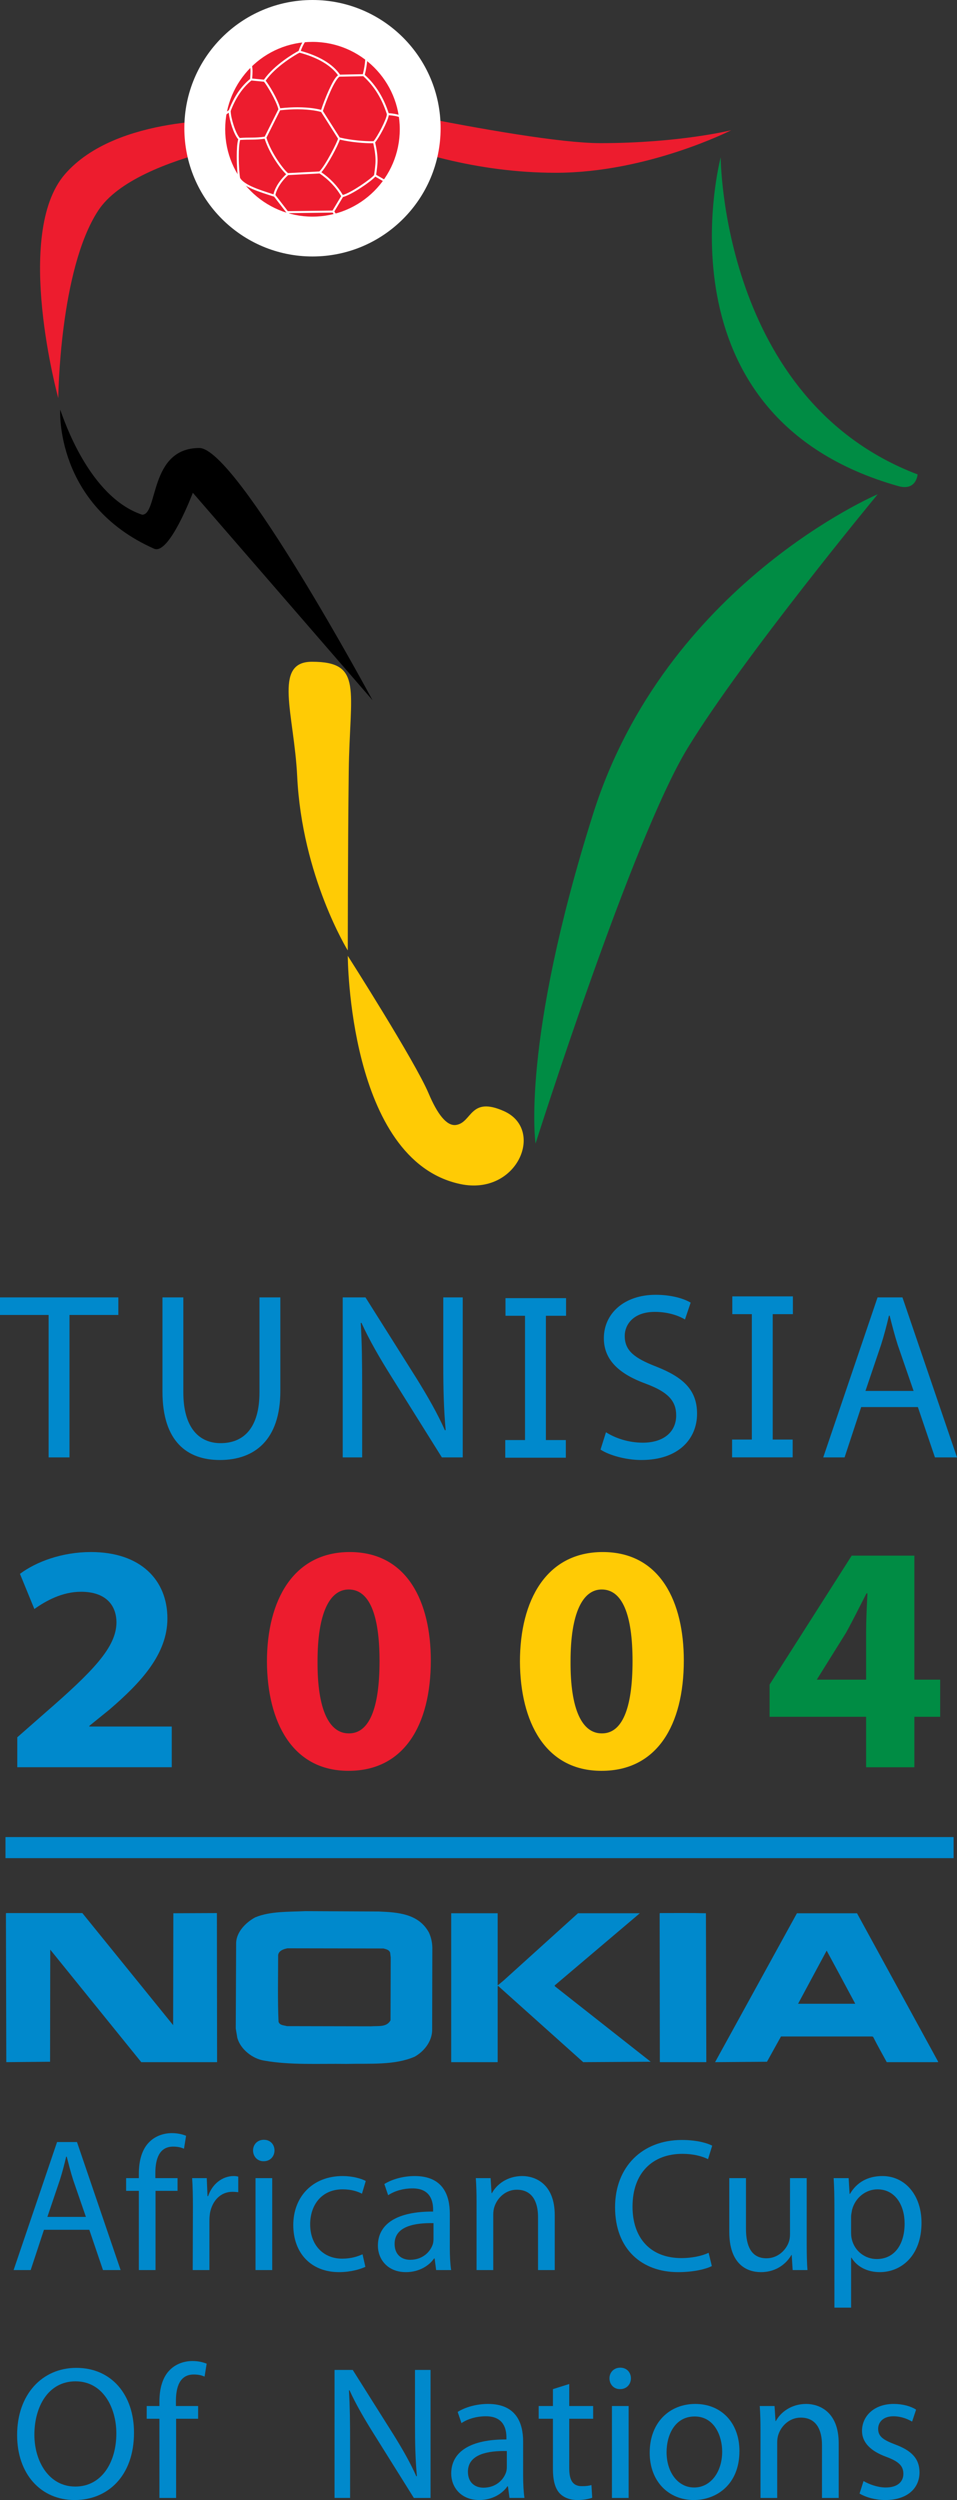 <?xml version="1.0" encoding="utf-8"?>
<!-- Generator: Adobe Illustrator 15.0.0, SVG Export Plug-In . SVG Version: 6.00 Build 0)  -->
<svg version="1.2" baseProfile="tiny" id="Calque_1"
	 xmlns="http://www.w3.org/2000/svg" xmlns:xlink="http://www.w3.org/1999/xlink" x="0px" y="0px" width="141.224px"
	 height="368.599px" viewBox="0 0 141.224 368.599" xml:space="preserve">
<rect x="0" y="0" width="141.224" height="368.599" fill="#333333" stroke="none"/>
<g>
	<polygon fill-rule="evenodd" fill="#0089CC" points="25.55,298.585 25.581,282.087 32.008,282.06 32.036,304.041 20.846,304.041 
		7.417,287.453 7.389,303.98 0.931,304.041 0.874,282.087 0.959,282.06 12.151,282.06 25.55,298.585 	"/>
	<path fill-rule="evenodd" fill="#0089CC" d="M104.173,282.087l0.058,21.953h-6.859l-0.028-21.926l0.058-0.055
		C99.667,282.06,101.934,282.029,104.173,282.087L104.173,282.087z"/>
	<polygon fill-rule="evenodd" fill="#0089CC" points="73.44,292.675 73.47,292.703 74.302,292.015 85.29,282.087 94.417,282.087 
		81.85,292.732 81.877,292.849 96.023,303.98 86.066,304.041 73.499,292.789 73.44,292.876 73.44,304.041 66.584,304.041 
		66.584,282.087 73.44,282.087 73.44,292.675 	"/>
	<path fill-rule="evenodd" fill="#0089CC" d="M55.881,281.828c2.84,0.115,5.91,0.316,7.43,3.129
		c0.346,0.775,0.517,1.605,0.489,2.553l-0.028,11.938c-0.088,1.607-1.204,3.014-2.582,3.787c-2.983,1.293-6.6,0.979-10.073,1.063
		c-4.104-0.059-8.32,0.201-12.137-0.488c-1.693-0.258-3.5-1.664-3.959-3.355l-0.231-1.379l0.058-12.652
		c0.059-1.607,1.464-3.014,2.813-3.732c2.21-0.918,4.878-0.803,7.433-0.918L55.881,281.828L55.881,281.828z M42.421,287.253
		c-0.572,0.115-1.29,0.342-1.376,1.002c0,3.271-0.085,6.602,0.059,9.842c0.201,0.547,0.804,0.488,1.232,0.633l12.397,0.027
		c1.062-0.086,2.325,0.174,2.898-0.889l0.027-9.266l-0.086-0.721c-0.171-0.43-0.604-0.488-0.975-0.602L42.421,287.253
		L42.421,287.253z"/>
	<path fill-rule="evenodd" fill="#0089CC" d="M138.432,303.953v0.088h-7.574c-0.688-1.268-1.378-2.469-2.01-3.732l-0.144-0.057
		H115.25l-2.068,3.729l-7.659,0.061l12.078-21.953h8.869L138.432,303.953L138.432,303.953z M121.99,287.595l-4.218,7.836h8.438
		C124.804,292.82,123.396,290.179,121.99,287.595L121.99,287.595z"/>
</g>
<rect x="0.81" y="270.853" fill-rule="evenodd" fill="#0089CC" width="139.912" height="3.109"/>
<g>
	<path fill-rule="evenodd" fill="#008C44" d="M129.522,72.874c0,0-31.283,13.236-42,47.13c-10.718,33.894-8.49,48.6-8.49,48.6
		s14.224-44.861,22.447-58.32C109.704,96.826,129.522,72.874,129.522,72.874"/>
	<path fill-rule="evenodd" fill="#008C44" d="M106.353,23.197c0,0,0.107,35.749,29.056,46.751c0,0-0.163,2.483-2.857,1.721
		C96.205,61.396,106.353,23.197,106.353,23.197"/>
	<path fill-rule="evenodd" fill="#ED1C2E" d="M82.03,25.474c13.545,0,25.877-6.274,25.877-6.274s-7.676,1.905-19.311,1.905
		c-11.632,0-47.438-8.304-47.438-8.304S58.703,25.474,82.03,25.474"/>
	<path fill-rule="evenodd" fill="#ED1C2E" d="M43.908,19.807l-9.352-2.064c0,0-17.348-0.864-24.981,7.949
		C1.943,34.506,8.599,58.7,8.599,58.7s0.17-18.945,5.903-27.668C20.232,22.31,43.908,19.807,43.908,19.807"/>
	<path fill-rule="evenodd" d="M8.882,60.401c0.503,1.332,4.23,12.855,12.098,15.489c2.391,0,0.997-9.837,8.434-9.837
		c5.521,0,25.56,37.185,25.56,37.185L28.457,72.652c0,0-3.479,9.243-5.72,8.248C8.077,74.397,8.882,60.401,8.882,60.401"/>
	<path fill-rule="evenodd" fill="#FFCB05" d="M46.034,97.568c7.594,0,5.571,4.154,5.43,16.161
		c-0.142,12.008-0.142,26.403-0.142,26.403s-6.75-10.908-7.466-25.665C43.409,105.246,40.234,97.568,46.034,97.568"/>
	<path fill-rule="evenodd" fill="#FFCB05" d="M67.31,165.861c2.373-0.361,2.018-4.292,7.062-2.036
		c6.093,2.72,1.975,12.516-6.428,10.753c-16.558-3.482-16.622-33.651-16.622-33.651s9.938,15.569,11.932,20.292
		C64.504,164.174,65.884,166.076,67.31,165.861"/>
	<path fill="#FFFFFF" d="M65.021,18.907c0,10.442-8.464,18.907-18.91,18.907c-10.439,0-18.907-8.465-18.907-18.907
		S35.671,0,46.111,0C56.557,0,65.021,8.465,65.021,18.907z"/>
	<g>
		<path fill="#ED1C2E" d="M58.994,19.059c0,7.114-5.767,12.881-12.883,12.881c-7.111,0-12.881-5.767-12.881-12.881
			c0-7.115,5.77-12.883,12.881-12.883C53.227,6.176,58.994,11.943,58.994,19.059z"/>
		<path fill="#FFFFFF" d="M56.8,26.515l-1.292-0.746c0.104-0.792,0.207-1.392,0.207-2.12c0-0.686-0.092-1.476-0.354-2.65
			c0.588-0.716,1.845-3.019,2.014-4.014c0.662,0.05,1.276,0.155,1.649,0.321l0.016-0.034c-0.014-0.096-0.023-0.191-0.038-0.287
			c-0.437-0.16-1.017-0.255-1.646-0.301c-0.71-2.184-1.831-4.108-3.528-5.649c0.195-0.77,0.323-1.54,0.375-2.306
			c-0.032-0.026-0.063-0.052-0.096-0.074l-0.195-0.014c-0.046,0.76-0.174,1.528-0.367,2.298l-3.368,0.065
			c-1.104-1.613-3.181-2.786-5.795-3.498c0.167-0.493,0.396-0.954,0.676-1.406l-0.105-0.066V5.873H44.93h-0.083l-0.042,0.072
			c-0.308,0.495-0.561,1.005-0.738,1.559c-0.618,0.312-3.615,2.063-5.117,4.244l-1.735-0.169c0.032-0.417,0.051-0.756,0.051-1.045
			c0-0.345-0.026-0.622-0.096-0.885l-0.286,0.074c0.059,0.231,0.084,0.483,0.084,0.812c0,0.293-0.021,0.65-0.056,1.103
			c-1.344,1.087-2.401,2.658-3.141,4.607l-0.587,0.405l0.17,0.247l0.405-0.281c0.111,1.199,0.743,3.191,1.397,3.923
			c-0.165,0.568-0.218,1.52-0.22,2.515c0,1.356,0.106,2.764,0.212,3.296l0.004,0.028l0.018,0.022h-0.002
			c0.798,1.217,3.037,1.869,5.275,2.593l1.834,2.373l0.162,0.317l0.265-0.135l-0.06-0.118l6.453-0.086l0.256,0.411l0.251-0.157
			l-0.261-0.423l1.273-2.134l0.003,0.008c1.344-0.363,4.111-2.277,4.768-3.001l1.249,0.718c0.06-0.08,0.115-0.162,0.173-0.243
			C56.806,26.517,56.804,26.517,56.8,26.515z M50.1,11.307c0.002,0,0.004,0,0.006,0c0.006,0.002,0.01,0.002,0.016,0
			c0.01-0.002,0.016-0.002,0.023-0.004l3.461-0.068c1.683,1.521,2.787,3.426,3.487,5.61c-0.034,0.73-1.416,3.336-1.966,3.971
			c-0.072,0.004-0.18,0.008-0.315,0.008c-0.886,0-2.949-0.12-4.683-0.554l-2.479-3.907c0.226-0.712,0.676-1.925,1.162-2.99
			C49.268,12.342,49.829,11.437,50.1,11.307z M49.882,20.439c-0.092,0.493-1.843,3.917-2.748,4.84l-4.641,0.243
			c-0.586-0.46-2.475-2.91-3.177-5.221l2.022-4.039c0.957-0.107,1.807-0.147,2.546-0.147c2.082,0,3.263,0.325,3.506,0.399
			L49.882,20.439z M44.205,7.768c2.578,0.684,4.603,1.823,5.674,3.328l0.002,0.006c-0.445,0.312-0.876,1.167-1.338,2.148
			c-0.477,1.045-0.918,2.218-1.153,2.952c-0.396-0.11-1.581-0.385-3.504-0.385c-0.737,0-1.581,0.042-2.532,0.146
			c-0.383-1.376-1.682-3.49-2.146-4.066C40.653,9.799,43.656,8.037,44.205,7.768z M34.042,16.369
			c0.729-1.924,1.762-3.454,3.062-4.501l1.849,0.181c0.375,0.435,1.807,2.748,2.132,4.059l-2.026,4.044
			c-1.355,0.215-2.295,0.08-3.677,0.191C34.782,19.711,34.056,17.419,34.042,16.369z M40.36,28.651
			c-2.142-0.678-4.226-1.36-4.906-2.361c-0.002-0.004-0.006-0.008-0.008-0.014c0,0-0.004-0.004-0.012-0.016
			c-0.098-0.508-0.201-1.896-0.199-3.208c-0.002-0.969,0.058-1.911,0.203-2.415c1.313-0.102,2.254,0.024,3.615-0.184
			c0.729,2.288,2.447,4.581,3.179,5.233C40.948,26.89,40.458,28.103,40.36,28.651z M49.073,31.044l-6.599,0.085l-1.831-2.371
			c0.046-0.391,0.515-1.707,1.883-2.941l4.632-0.243c1.272,0.857,2.413,2.008,3.186,3.346L49.073,31.044z M50.365,28.882
			l-0.002,0.006c0.002-0.014,0.01-0.032,0.022-0.048C50.376,28.854,50.369,28.869,50.365,28.882z M55.205,25.805
			c-0.414,0.542-3.35,2.603-4.62,2.942c-0.774-1.338-1.9-2.483-3.159-3.351c0.945-1.077,2.455-3.944,2.72-4.814
			c1.753,0.425,3.773,0.539,4.667,0.539c0.105,0,0.193-0.002,0.268-0.004c0.251,1.133,0.337,1.885,0.337,2.533
			C55.417,24.363,55.315,24.962,55.205,25.805z"/>
	</g>
</g>
<path fill="#0089CC" d="M7.175,193.875H0v-2.59h17.465v2.59h-7.21v21h-3.08V193.875z"/>
<path fill="#0089CC" d="M27.055,191.286v14c0,5.25,2.345,7.49,5.495,7.49c3.465,0,5.74-2.311,5.74-7.49v-14h3.08v13.79
	c0,7.245-3.815,10.185-8.925,10.185c-4.83,0-8.47-2.729-8.47-10.08v-13.895H27.055z"/>
<path fill="#0089CC" d="M50.575,214.875v-23.59h3.36l7.525,11.935c1.715,2.766,3.115,5.215,4.2,7.665l0.105-0.035
	c-0.28-3.149-0.35-6.02-0.35-9.659v-9.905h2.87v23.59h-3.08l-7.49-11.97c-1.645-2.625-3.22-5.32-4.375-7.875l-0.105,0.035
	c0.175,2.975,0.21,5.81,0.21,9.729v10.08H50.575z"/>
<path fill="#0089CC" d="M89.424,211.166c1.365,0.875,3.325,1.54,5.425,1.54c3.115,0,4.936-1.61,4.936-4.025
	c0-2.17-1.26-3.465-4.445-4.654c-3.85-1.4-6.23-3.431-6.23-6.721c0-3.675,3.045-6.404,7.631-6.404c2.379,0,4.164,0.56,5.18,1.154
	l-0.84,2.485c-0.735-0.455-2.311-1.12-4.445-1.12c-3.22,0-4.445,1.925-4.445,3.535c0,2.205,1.436,3.29,4.69,4.55
	c3.989,1.575,5.985,3.465,5.985,6.93c0,3.641-2.66,6.825-8.226,6.825c-2.274,0-4.76-0.7-6.02-1.54L89.424,211.166z"/>
<path fill="#0089CC" d="M127.083,207.456l-2.449,7.42h-3.15l8.016-23.59h3.674l8.051,23.59h-3.256l-2.52-7.42H127.083z
	 M134.819,205.076l-2.345-6.79c-0.49-1.54-0.84-2.94-1.19-4.305h-0.104c-0.315,1.364-0.7,2.835-1.155,4.27l-2.31,6.825H134.819z"/>
<g>
	<path fill="#0089CC" d="M6.488,328.756l-1.96,5.936h-2.52l6.412-18.872h2.94l6.44,18.872h-2.604l-2.016-5.936H6.488z
		 M12.676,326.852L10.8,321.42c-0.392-1.232-0.672-2.353-0.952-3.444H9.764c-0.252,1.092-0.56,2.268-0.924,3.416l-1.848,5.46H12.676
		z"/>
	<path fill="#0089CC" d="M20.488,334.692v-11.676h-1.876v-1.876h1.876v-0.645c0-1.903,0.448-3.64,1.596-4.731
		c0.924-0.896,2.156-1.26,3.276-1.26c0.896,0,1.624,0.195,2.1,0.392l-0.308,1.904c-0.392-0.168-0.868-0.309-1.596-0.309
		c-2.072,0-2.632,1.849-2.632,3.92v0.729H26.2v1.876h-3.248v11.676H20.488z"/>
	<path fill="#0089CC" d="M28.467,325.368c0-1.596-0.028-2.968-0.112-4.228h2.156l0.112,2.66h0.084
		c0.616-1.82,2.128-2.969,3.78-2.969c0.252,0,0.448,0.028,0.672,0.084v2.297c-0.28-0.028-0.532-0.057-0.868-0.057
		c-1.736,0-2.968,1.316-3.304,3.136c-0.056,0.364-0.084,0.757-0.084,1.177v7.224h-2.464L28.467,325.368z"/>
	<path fill="#0089CC" d="M38.883,318.648c-0.924,0-1.54-0.728-1.54-1.596s0.644-1.568,1.596-1.568c0.952,0,1.568,0.7,1.568,1.568
		s-0.616,1.596-1.596,1.596H38.883z M37.707,334.692V321.14h2.464v13.552H37.707z"/>
	<path fill="#0089CC" d="M53.919,334.216c-0.644,0.308-2.072,0.783-3.892,0.783c-4.088,0-6.748-2.771-6.748-6.943
		s2.856-7.225,7.28-7.225c1.456,0,2.744,0.364,3.416,0.729l-0.56,1.876c-0.588-0.308-1.512-0.645-2.856-0.645
		c-3.108,0-4.788,2.324-4.788,5.152c0,3.136,2.016,5.068,4.704,5.068c1.4,0,2.324-0.336,3.024-0.645L53.919,334.216z"/>
	<path fill="#0089CC" d="M66.378,331.444c0,1.176,0.056,2.324,0.196,3.248h-2.212l-0.224-1.708h-0.084
		c-0.728,1.064-2.212,2.016-4.144,2.016c-2.744,0-4.144-1.932-4.144-3.892c0-3.276,2.912-5.068,8.148-5.04v-0.28
		c0-1.12-0.308-3.164-3.08-3.136c-1.288,0-2.604,0.364-3.556,1.008l-0.56-1.651c1.12-0.7,2.772-1.177,4.48-1.177
		c4.172,0,5.18,2.828,5.18,5.544V331.444z M63.971,327.776c-2.688-0.056-5.74,0.42-5.74,3.052c0,1.624,1.064,2.353,2.296,2.353
		c1.792,0,2.94-1.12,3.332-2.269c0.084-0.252,0.112-0.531,0.112-0.784V327.776z"/>
	<path fill="#0089CC" d="M70.326,324.808c0-1.428-0.028-2.548-0.112-3.668h2.184l0.141,2.212h0.056
		c0.672-1.26,2.239-2.521,4.479-2.521c1.877,0,4.789,1.12,4.789,5.769v8.092h-2.465v-7.812c0-2.185-0.813-4.032-3.136-4.032
		c-1.597,0-2.856,1.147-3.304,2.52c-0.112,0.309-0.168,0.756-0.168,1.148v8.176h-2.464V324.808z"/>
	<path fill="#0089CC" d="M105.046,334.104c-0.869,0.448-2.688,0.896-4.984,0.896c-5.32,0-9.297-3.359-9.297-9.575
		c0-5.937,4.005-9.912,9.856-9.912c2.324,0,3.836,0.504,4.479,0.84l-0.615,1.988c-0.896-0.448-2.212-0.784-3.78-0.784
		c-4.424,0-7.364,2.828-7.364,7.784c0,4.647,2.66,7.588,7.225,7.588c1.512,0,3.023-0.309,4.004-0.784L105.046,334.104z"/>
	<path fill="#0089CC" d="M119.045,330.996c0,1.4,0.028,2.632,0.112,3.696h-2.184l-0.141-2.212h-0.057
		c-0.615,1.092-2.071,2.52-4.479,2.52c-2.128,0-4.676-1.203-4.676-5.936v-7.924h2.464v7.476c0,2.576,0.813,4.34,3.023,4.34
		c1.652,0,2.801-1.147,3.248-2.268c0.141-0.336,0.225-0.784,0.225-1.26v-8.288h2.464V330.996z"/>
	<path fill="#0089CC" d="M123.133,325.564c0-1.736-0.028-3.136-0.112-4.424h2.213l0.14,2.324h0.056
		c0.98-1.681,2.604-2.633,4.788-2.633c3.304,0,5.769,2.772,5.769,6.889c0,4.872-2.996,7.279-6.16,7.279
		c-1.82,0-3.36-0.783-4.172-2.128h-0.057v7.364h-2.464V325.564z M125.597,329.176c0,0.336,0.028,0.699,0.112,1.008
		c0.42,1.708,1.932,2.884,3.668,2.884c2.604,0,4.116-2.128,4.116-5.236c0-2.716-1.4-5.04-4.004-5.04
		c-1.68,0-3.276,1.177-3.752,3.024c-0.057,0.336-0.141,0.7-0.141,1.008V329.176z"/>
	<path fill="#0089CC" d="M11.01,368.599c-5.012,0-8.484-3.863-8.484-9.575c0-5.992,3.696-9.912,8.736-9.912
		c5.18,0,8.512,3.948,8.512,9.548c0,6.468-3.948,9.939-8.736,9.939H11.01z M11.122,366.612c3.864,0,6.048-3.557,6.048-7.84
		c0-3.752-1.96-7.673-6.02-7.673s-6.076,3.78-6.076,7.868c0,3.977,2.184,7.645,6.02,7.645H11.122z"/>
	<path fill="#0089CC" d="M23.525,368.292v-11.676h-1.876v-1.876h1.876v-0.645c0-1.903,0.448-3.64,1.596-4.731
		c0.924-0.896,2.156-1.26,3.276-1.26c0.896,0,1.624,0.195,2.1,0.392l-0.308,1.904c-0.392-0.168-0.868-0.309-1.596-0.309
		c-2.072,0-2.632,1.849-2.632,3.92v0.729h3.276v1.876h-3.248v11.676H23.525z"/>
	<path fill="#0089CC" d="M49.368,368.292v-18.872h2.688l6.02,9.548c1.372,2.212,2.492,4.172,3.36,6.132l0.084-0.027
		c-0.224-2.521-0.28-4.816-0.28-7.729v-7.924h2.296v18.872h-2.464l-5.992-9.576c-1.316-2.1-2.576-4.256-3.5-6.3l-0.084,0.028
		c0.14,2.38,0.168,4.647,0.168,7.784v8.063H49.368z"/>
	<path fill="#0089CC" d="M77.199,365.043c0,1.176,0.057,2.324,0.197,3.248h-2.213l-0.224-1.708h-0.084
		c-0.728,1.064-2.212,2.016-4.144,2.016c-2.745,0-4.145-1.932-4.145-3.892c0-3.276,2.912-5.068,8.148-5.04v-0.28
		c0-1.12-0.309-3.164-3.08-3.136c-1.289,0-2.604,0.364-3.556,1.008l-0.56-1.651c1.12-0.7,2.772-1.177,4.479-1.177
		c4.172,0,5.18,2.828,5.18,5.544V365.043z M74.792,361.375c-2.688-0.056-5.74,0.42-5.74,3.052c0,1.624,1.064,2.353,2.296,2.353
		c1.792,0,2.94-1.12,3.332-2.269c0.084-0.252,0.112-0.531,0.112-0.784V361.375z"/>
	<path fill="#0089CC" d="M84.003,351.492v3.248h3.528v1.876h-3.528v7.308c0,1.68,0.477,2.632,1.848,2.632
		c0.672,0,1.064-0.056,1.429-0.168l0.112,1.876c-0.477,0.168-1.232,0.336-2.185,0.336c-1.147,0-2.071-0.392-2.659-1.035
		c-0.673-0.757-0.953-1.961-0.953-3.557v-7.392h-2.1v-1.876h2.1v-2.492L84.003,351.492z"/>
	<path fill="#0089CC" d="M91.48,352.248c-0.925,0-1.541-0.728-1.541-1.596s0.645-1.568,1.596-1.568c0.953,0,1.568,0.7,1.568,1.568
		s-0.615,1.596-1.596,1.596H91.48z M90.303,368.292V354.74h2.464v13.552H90.303z"/>
	<path fill="#0089CC" d="M102.371,368.599c-3.64,0-6.496-2.688-6.496-6.972c0-4.536,2.996-7.196,6.721-7.196
		c3.892,0,6.523,2.828,6.523,6.944c0,5.04-3.5,7.224-6.72,7.224H102.371z M102.455,366.751c2.353,0,4.116-2.212,4.116-5.292
		c0-2.296-1.147-5.18-4.06-5.18c-2.885,0-4.145,2.688-4.145,5.264c0,2.968,1.68,5.208,4.061,5.208H102.455z"/>
	<path fill="#0089CC" d="M112.227,358.408c0-1.428-0.028-2.548-0.112-3.668h2.185l0.14,2.212h0.057
		c0.672-1.26,2.239-2.521,4.479-2.521c1.876,0,4.788,1.12,4.788,5.769v8.092h-2.465v-7.812c0-2.185-0.811-4.032-3.135-4.032
		c-1.597,0-2.856,1.147-3.305,2.52c-0.111,0.309-0.168,0.756-0.168,1.148v8.176h-2.464V358.408z"/>
	<path fill="#0089CC" d="M127.431,365.799c0.756,0.448,2.044,0.952,3.275,0.952c1.765,0,2.604-0.868,2.604-2.016
		c0-1.177-0.7-1.82-2.491-2.492c-2.465-0.896-3.613-2.212-3.613-3.836c0-2.185,1.793-3.977,4.677-3.977
		c1.372,0,2.575,0.364,3.304,0.841l-0.588,1.764c-0.532-0.308-1.512-0.784-2.771-0.784c-1.457,0-2.24,0.84-2.24,1.848
		c0,1.148,0.783,1.652,2.548,2.324c2.323,0.868,3.556,2.044,3.556,4.088c0,2.408-1.876,4.088-5.039,4.088
		c-1.484,0-2.857-0.392-3.809-0.951L127.431,365.799z"/>
</g>
<g>
	<path fill="#0089CC" d="M114.029,192.699v20.887h-3.08v-20.887H114.029z"/>
	<rect x="108.067" y="191.134" fill="#0089CC" width="8.939" height="2.622"/>
	<rect x="108.033" y="212.246" fill="#0089CC" width="8.939" height="2.622"/>
</g>
<g>
	<path fill="#0089CC" d="M80.557,192.948v20.7h-3.08v-20.7H80.557z"/>
	<rect x="74.595" y="191.396" fill="#0089CC" width="8.939" height="2.6"/>
	<rect x="74.561" y="212.32" fill="#0089CC" width="8.939" height="2.6"/>
</g>
<path fill="#0089CC" d="M2.55,260.559v-4.416l4.104-3.6c7.072-6.145,10.484-9.648,10.533-13.297c0-2.544-1.533-4.56-5.242-4.56
	c-2.769,0-5.192,1.344-6.874,2.544l-2.126-5.184c2.374-1.776,6.182-3.217,10.483-3.217c7.319,0,11.276,4.128,11.276,9.792
	c0,5.232-3.857,9.408-8.556,13.44l-2.967,2.4v0.096h12.165v6H2.55z"/>
<path fill="#ED1C2E" d="M51.409,261.087c-8.308,0-11.968-7.248-12.017-16.08c0-9.072,3.907-16.177,12.215-16.177
	c8.555,0,11.968,7.44,11.968,15.984c0,9.6-4.006,16.272-12.116,16.272H51.409z M51.508,255.567c2.917,0,4.5-3.552,4.5-10.656
	c0-6.912-1.533-10.56-4.549-10.56c-2.819,0-4.599,3.504-4.599,10.56c-0.049,7.2,1.731,10.656,4.599,10.656H51.508z"/>
<path fill="#FFCB05" d="M88.745,261.087c-8.308,0-11.968-7.248-12.017-16.08c0-9.072,3.906-16.177,12.215-16.177
	c8.556,0,11.967,7.44,11.967,15.984c0,9.6-4.005,16.272-12.115,16.272H88.745z M88.844,255.567c2.918,0,4.5-3.552,4.5-10.656
	c0-6.912-1.533-10.56-4.55-10.56c-2.819,0-4.599,3.504-4.599,10.56c-0.05,7.2,1.731,10.656,4.599,10.656H88.844z"/>
<path fill="#008C44" d="M127.811,260.559v-7.44h-14.242v-4.752l12.116-19.008h9.247v18.288h3.809v5.472h-3.809v7.44H127.811z
	 M127.811,247.647v-6.912c0-1.872,0.099-3.792,0.198-5.808h-0.147c-1.038,2.016-1.93,3.84-3.018,5.808l-4.253,6.816l-0.049,0.096
	H127.811z"/>
</svg>
